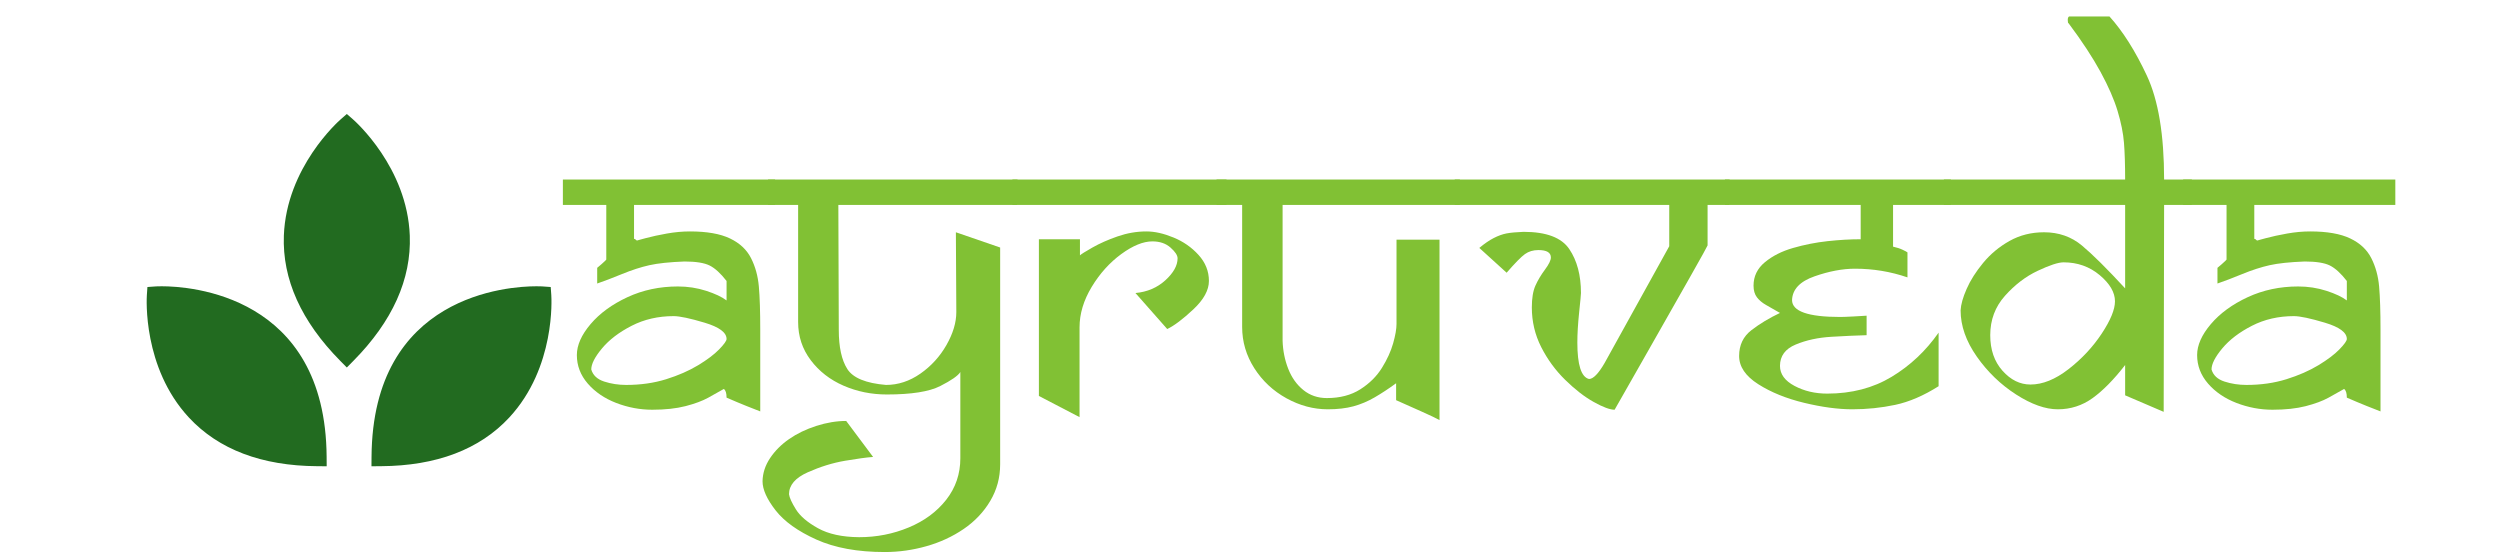 <svg xmlns="http://www.w3.org/2000/svg" xmlns:xlink="http://www.w3.org/1999/xlink" width="1800" zoomAndPan="magnify" viewBox="0 0 1350 300" height="400" preserveAspectRatio="xMidYMid meet" version="1.0"><defs><g/></defs><rect x="-135" width="1620" fill="#ffffff" y="-30" height="360" fill-opacity="1"/><rect x="-135" width="1620" fill="#ffffff" y="-30" height="360" fill-opacity="1"/><g fill="#81c134" fill-opacity="1"><g transform="translate(306.814, 221.02)"><g><path d="M 111.719 -110.344 L 35.562 -110.344 L 35.562 -92.047 C 35.945 -92.047 36.254 -91.895 36.484 -91.594 C 36.711 -91.289 36.977 -91.141 37.281 -91.141 C 37.125 -91.141 38.688 -91.578 41.969 -92.453 C 45.25 -93.328 49.02 -94.145 53.281 -94.906 C 57.551 -95.664 61.707 -96.047 65.75 -96.047 C 74.895 -96.047 82.098 -94.785 87.359 -92.266 C 92.617 -89.754 96.41 -86.211 98.734 -81.641 C 101.066 -77.066 102.477 -71.941 102.969 -66.266 C 103.469 -60.586 103.719 -52.789 103.719 -42.875 L 103.719 1.141 C 97.844 -1.141 93.664 -2.812 91.188 -3.875 C 88.719 -4.945 86.832 -5.754 85.531 -6.297 C 85.531 -8.734 85.035 -10.297 84.047 -10.984 C 81.523 -9.535 78.703 -7.953 75.578 -6.234 C 72.453 -4.516 68.375 -3.004 63.344 -1.703 C 58.312 -0.41 52.328 0.234 45.391 0.234 C 38.766 0.234 32.285 -0.984 25.953 -3.422 C 19.629 -5.867 14.504 -9.359 10.578 -13.891 C 6.648 -18.43 4.688 -23.562 4.688 -29.281 C 4.688 -34.613 7.16 -40.191 12.109 -46.016 C 17.066 -51.848 23.703 -56.691 32.016 -60.547 C 40.328 -64.398 49.398 -66.328 59.234 -66.328 C 64.566 -66.328 69.656 -65.547 74.5 -63.984 C 79.344 -62.422 83.02 -60.688 85.531 -58.781 L 85.531 -69.297 C 82.332 -73.41 79.285 -76.191 76.391 -77.641 C 73.492 -79.086 68.957 -79.812 62.781 -79.812 C 54.77 -79.508 48.457 -78.844 43.844 -77.812 C 39.238 -76.781 34.285 -75.176 28.984 -73 C 23.691 -70.832 19.254 -69.141 15.672 -67.922 L 15.672 -76.391 C 16.203 -76.848 16.961 -77.492 17.953 -78.328 C 18.941 -79.172 19.609 -79.781 19.953 -80.156 C 20.297 -80.539 20.504 -80.77 20.578 -80.844 L 20.578 -110.344 L -2.859 -110.344 L -2.859 -124.062 L 111.719 -124.062 Z M 85.531 -37.969 C 85.531 -41.469 81.582 -44.398 73.688 -46.766 C 65.801 -49.129 60.223 -50.312 56.953 -50.312 C 48.641 -50.312 41.086 -48.578 34.297 -45.109 C 27.516 -41.641 22.18 -37.578 18.297 -32.922 C 14.41 -28.273 12.469 -24.469 12.469 -21.5 C 13.383 -18.375 15.707 -16.203 19.438 -14.984 C 23.176 -13.766 27.141 -13.156 31.328 -13.156 C 39.109 -13.156 46.297 -14.18 52.891 -16.234 C 59.484 -18.297 65.238 -20.812 70.156 -23.781 C 75.07 -26.758 78.863 -29.617 81.531 -32.359 C 84.195 -35.109 85.531 -36.977 85.531 -37.969 Z M 85.531 -37.969 "/></g></g></g><g fill="#81c134" fill-opacity="1"><g transform="translate(418.068, 221.02)"><g><path d="M 131.391 -124.062 L 131.156 -110.344 L 34.641 -110.344 L 34.875 -42.875 C 34.875 -33.582 36.414 -26.531 39.5 -21.719 C 42.594 -16.914 49.551 -14.062 60.375 -13.156 C 66.926 -13.156 73.117 -15.191 78.953 -19.266 C 84.785 -23.348 89.473 -28.492 93.016 -34.703 C 96.566 -40.922 98.344 -46.848 98.344 -52.484 L 98.109 -95.594 L 122.016 -87.359 L 122.016 29.734 C 122.016 36.898 120.238 43.473 116.688 49.453 C 113.145 55.441 108.363 60.492 102.344 64.609 C 96.32 68.723 89.613 71.828 82.219 73.922 C 74.82 76.023 67.312 77.078 59.688 77.078 C 45.051 77.078 32.738 74.828 22.75 70.328 C 12.77 65.828 5.43 60.566 0.734 54.547 C -3.953 48.523 -6.297 43.301 -6.297 38.875 C -6.211 34.457 -4.852 30.285 -2.219 26.359 C 0.406 22.43 3.832 19 8.062 16.062 C 12.289 13.125 17.188 10.758 22.75 8.969 C 28.32 7.188 33.695 6.297 38.875 6.297 L 53.406 25.734 C 50.051 25.961 45.02 26.645 38.312 27.781 C 31.602 28.926 24.875 31.004 18.125 34.016 C 11.375 37.023 8 40.973 8 45.859 C 8.227 47.68 9.469 50.406 11.719 54.031 C 13.969 57.656 17.93 61.047 23.609 64.203 C 29.285 67.367 36.703 68.988 45.859 69.062 C 55.305 69.062 64.238 67.305 72.656 63.797 C 81.082 60.297 87.832 55.305 92.906 48.828 C 97.977 42.348 100.516 34.879 100.516 26.422 L 100.516 -20.125 C 99.297 -18.145 95.691 -15.629 89.703 -12.578 C 83.723 -9.523 74.098 -8 60.828 -8 C 52.523 -8 44.734 -9.582 37.453 -12.75 C 30.172 -15.914 24.258 -20.508 19.719 -26.531 C 15.188 -32.551 12.922 -39.41 12.922 -47.109 L 12.922 -110.344 L -3.312 -110.344 L -3.312 -124.062 Z M 131.391 -124.062 "/></g></g></g><g fill="#81c134" fill-opacity="1"><g transform="translate(547.846, 221.02)"><g><path d="M 114.469 -110.344 L -1.141 -110.344 L -1.141 -124.062 L 114.469 -124.062 Z M 104.969 -69.297 C 104.969 -64.336 102.164 -59.227 96.562 -53.969 C 90.957 -48.707 86.254 -45.164 82.453 -43.344 L 65.297 -62.781 C 71.703 -63.383 77.094 -65.688 81.469 -69.688 C 85.852 -73.695 88.047 -77.645 88.047 -81.531 C 88.047 -83.133 86.785 -85.055 84.266 -87.297 C 81.754 -89.547 78.477 -90.672 74.438 -90.672 C 69.488 -90.672 63.883 -88.383 57.625 -83.812 C 51.375 -79.238 46.055 -73.332 41.672 -66.094 C 37.297 -58.852 35.109 -51.57 35.109 -44.25 L 35.109 4.234 L 13.156 -7.203 L 13.156 -91.828 L 35.328 -91.828 L 35.328 -83.125 C 35.941 -83.738 38.191 -85.148 42.078 -87.359 C 45.961 -89.566 50.477 -91.566 55.625 -93.359 C 60.77 -95.148 65.973 -96.047 71.234 -96.047 C 75.66 -96.047 80.52 -94.957 85.812 -92.781 C 91.113 -90.613 95.629 -87.473 99.359 -83.359 C 103.098 -79.242 104.969 -74.555 104.969 -69.297 Z M 104.969 -69.297 "/></g></g></g><g fill="#81c134" fill-opacity="1"><g transform="translate(660.244, 221.02)"><g><path d="M 128.078 -110.344 L 32.359 -110.344 L 32.359 -37.047 C 32.516 -31.711 33.523 -26.66 35.391 -21.891 C 37.254 -17.129 39.977 -13.301 43.562 -10.406 C 47.145 -7.508 51.379 -6.062 56.266 -6.062 C 63.348 -6.062 69.367 -7.641 74.328 -10.797 C 79.285 -13.961 83.172 -17.812 85.984 -22.344 C 88.805 -26.883 90.828 -31.305 92.047 -35.609 C 93.266 -39.922 93.875 -43.41 93.875 -46.078 L 93.875 -91.594 L 117.094 -91.594 L 117.094 5.828 C 115.488 4.91 112.035 3.27 106.734 0.906 C 101.441 -1.445 97.082 -3.391 93.656 -4.922 L 93.656 -14.062 C 89.688 -11.164 85.832 -8.629 82.094 -6.453 C 78.363 -4.285 74.516 -2.664 70.547 -1.594 C 66.586 -0.531 61.977 0 56.719 0 C 49.094 0 41.676 -1.977 34.469 -5.938 C 27.27 -9.906 21.477 -15.316 17.094 -22.172 C 12.707 -29.035 10.516 -36.473 10.516 -44.484 L 10.516 -110.344 L -3.312 -110.344 L -3.312 -124.062 L 128.078 -124.062 Z M 128.078 -110.344 "/></g></g></g><g fill="#81c134" fill-opacity="1"><g transform="translate(787.392, 221.02)"><g><path d="M 146.594 -124.062 L 146.375 -110.344 L 134.703 -110.344 L 134.703 -88.5 C 134.703 -88.27 131.477 -82.457 125.031 -71.062 C 118.594 -59.664 111.145 -46.551 102.688 -31.719 C 94.227 -16.895 88.164 -6.242 84.5 0.234 C 81.988 0.234 78.234 -1.156 73.234 -3.938 C 68.242 -6.727 63.117 -10.695 57.859 -15.844 C 52.598 -20.988 48.27 -26.895 44.875 -33.562 C 41.488 -40.227 39.797 -47.375 39.797 -55 C 39.797 -59.957 40.441 -63.883 41.734 -66.781 C 43.035 -69.676 44.75 -72.551 46.875 -75.406 C 49.008 -78.27 50.078 -80.461 50.078 -81.984 C 50.078 -84.648 47.832 -85.984 43.344 -85.984 C 40.52 -85.984 38.098 -85.258 36.078 -83.812 C 34.055 -82.363 30.758 -79.008 26.188 -73.75 L 11.438 -87.141 C 14.258 -89.492 16.867 -91.281 19.266 -92.5 C 21.672 -93.727 23.957 -94.551 26.125 -94.969 C 28.301 -95.383 31.367 -95.672 35.328 -95.828 C 47.609 -95.828 55.844 -92.719 60.031 -86.5 C 64.227 -80.289 66.328 -72.383 66.328 -62.781 C 66.328 -62.02 66 -58.531 65.344 -52.312 C 64.695 -46.102 64.375 -40.672 64.375 -36.016 C 64.375 -23.973 66.473 -17.422 70.672 -16.359 C 72.953 -16.359 75.77 -19.254 79.125 -25.047 L 114 -88.047 L 114 -110.344 L -1.828 -110.344 L -1.828 -124.062 Z M 146.594 -124.062 "/></g></g></g><g fill="#81c134" fill-opacity="1"><g transform="translate(933.064, 221.02)"><g><path d="M 120.406 -110.344 L 89.188 -110.344 L 89.188 -87.828 C 91.25 -87.367 92.961 -86.812 94.328 -86.156 C 95.703 -85.508 96.582 -85.035 96.969 -84.734 L 96.969 -71.234 C 87.895 -74.359 78.441 -75.922 68.609 -75.922 C 61.898 -75.922 54.617 -74.547 46.766 -71.797 C 38.91 -69.055 34.867 -64.789 34.641 -59 C 34.641 -52.906 43.297 -49.859 60.609 -49.859 C 62.055 -49.859 64.531 -49.953 68.031 -50.141 C 71.539 -50.328 73.832 -50.461 74.906 -50.547 L 74.906 -40.016 C 69.414 -39.867 63.086 -39.582 55.922 -39.156 C 48.754 -38.738 42.328 -37.348 36.641 -34.984 C 30.961 -32.629 28.125 -28.781 28.125 -23.438 C 28.125 -19.02 30.734 -15.422 35.953 -12.641 C 41.18 -9.859 47.07 -8.469 53.625 -8.469 C 66.812 -8.469 78.414 -11.492 88.438 -17.547 C 98.469 -23.609 106.914 -31.555 113.781 -41.391 L 113.781 -12.469 C 105.695 -7.352 97.879 -3.992 90.328 -2.391 C 82.785 -0.797 75.086 0 67.234 0 C 59.535 0 50.863 -1.16 41.219 -3.484 C 31.57 -5.805 23.301 -9.16 16.406 -13.547 C 9.508 -17.93 6.062 -23.02 6.062 -28.812 C 6.062 -34.688 8.289 -39.336 12.75 -42.766 C 17.207 -46.191 22.332 -49.281 28.125 -52.031 C 25.082 -53.781 22.551 -55.227 20.531 -56.375 C 18.508 -57.52 16.891 -58.891 15.672 -60.484 C 14.453 -62.086 13.844 -64.188 13.844 -66.781 C 13.844 -71.812 15.879 -76.02 19.953 -79.406 C 24.035 -82.801 29.125 -85.375 35.219 -87.125 C 41.32 -88.883 47.535 -90.109 53.859 -90.797 C 60.18 -91.484 66.129 -91.828 71.703 -91.828 L 71.703 -110.344 L -1.594 -110.344 L -1.594 -124.062 L 120.406 -124.062 Z M 120.406 -110.344 "/></g></g></g><g fill="#81c134" fill-opacity="1"><g transform="translate(1051.979, 221.02)"><g><path d="M 131.609 -110.344 L 116.641 -110.344 L 116.406 1.375 L 95.594 -7.547 L 95.594 -23.906 C 89.5 -16.051 83.648 -10.102 78.047 -6.062 C 72.441 -2.02 66.172 0 59.234 0 C 52.523 0 45.016 -2.664 36.703 -8 C 28.391 -13.344 21.316 -20.164 15.484 -28.469 C 9.66 -36.781 6.75 -45.094 6.75 -53.406 C 6.895 -56.531 7.977 -60.395 10 -65 C 12.02 -69.613 14.992 -74.301 18.922 -79.062 C 22.848 -83.832 27.594 -87.781 33.156 -90.906 C 38.727 -94.031 44.941 -95.594 51.797 -95.594 C 59.723 -95.594 66.547 -93.207 72.266 -88.438 C 77.984 -83.676 85.758 -75.961 95.594 -65.297 L 95.594 -110.344 L -2.281 -110.344 L -2.281 -124.062 L 95.594 -124.062 C 95.594 -132.07 95.383 -138.688 94.969 -143.906 C 94.551 -149.125 93.406 -154.836 91.531 -161.047 C 89.664 -167.266 86.598 -174.301 82.328 -182.156 C 78.055 -190.008 72.301 -198.773 65.062 -208.453 C 64.758 -208.453 64.609 -209.062 64.609 -210.281 C 64.609 -211.195 64.836 -211.812 65.297 -212.125 L 87.141 -212.125 C 94.379 -204.113 101.102 -193.473 107.312 -180.203 C 113.531 -166.941 116.641 -148.227 116.641 -124.062 L 131.609 -124.062 Z M 90.109 -58.312 C 90.109 -63.113 87.363 -67.82 81.875 -72.438 C 76.383 -77.051 69.867 -79.359 62.328 -79.359 C 59.504 -79.359 54.852 -77.832 48.375 -74.781 C 41.895 -71.727 36.004 -67.227 30.703 -61.281 C 25.398 -55.344 22.75 -48.254 22.75 -40.016 C 22.75 -32.172 24.957 -25.77 29.375 -20.812 C 33.801 -15.852 38.836 -13.375 44.484 -13.375 C 51.035 -13.375 57.875 -16.133 65 -21.656 C 72.133 -27.188 78.102 -33.57 82.906 -40.812 C 87.707 -48.062 90.109 -53.895 90.109 -58.312 Z M 90.109 -58.312 "/></g></g></g><g fill="#81c134" fill-opacity="1"><g transform="translate(1181.757, 221.02)"><g><path d="M 111.719 -110.344 L 35.562 -110.344 L 35.562 -92.047 C 35.945 -92.047 36.254 -91.895 36.484 -91.594 C 36.711 -91.289 36.977 -91.141 37.281 -91.141 C 37.125 -91.141 38.688 -91.578 41.969 -92.453 C 45.25 -93.328 49.02 -94.145 53.281 -94.906 C 57.551 -95.664 61.707 -96.047 65.75 -96.047 C 74.895 -96.047 82.098 -94.785 87.359 -92.266 C 92.617 -89.754 96.41 -86.211 98.734 -81.641 C 101.066 -77.066 102.477 -71.941 102.969 -66.266 C 103.469 -60.586 103.719 -52.789 103.719 -42.875 L 103.719 1.141 C 97.844 -1.141 93.664 -2.812 91.188 -3.875 C 88.719 -4.945 86.832 -5.754 85.531 -6.297 C 85.531 -8.734 85.035 -10.297 84.047 -10.984 C 81.523 -9.535 78.703 -7.953 75.578 -6.234 C 72.453 -4.516 68.375 -3.004 63.344 -1.703 C 58.312 -0.41 52.328 0.234 45.391 0.234 C 38.766 0.234 32.285 -0.984 25.953 -3.422 C 19.629 -5.867 14.504 -9.359 10.578 -13.891 C 6.648 -18.43 4.688 -23.562 4.688 -29.281 C 4.688 -34.613 7.16 -40.191 12.109 -46.016 C 17.066 -51.848 23.703 -56.691 32.016 -60.547 C 40.328 -64.398 49.398 -66.328 59.234 -66.328 C 64.566 -66.328 69.656 -65.547 74.5 -63.984 C 79.344 -62.422 83.02 -60.688 85.531 -58.781 L 85.531 -69.297 C 82.332 -73.41 79.285 -76.191 76.391 -77.641 C 73.492 -79.086 68.957 -79.812 62.781 -79.812 C 54.77 -79.508 48.457 -78.844 43.844 -77.812 C 39.238 -76.781 34.285 -75.176 28.984 -73 C 23.691 -70.832 19.254 -69.141 15.672 -67.922 L 15.672 -76.391 C 16.203 -76.848 16.961 -77.492 17.953 -78.328 C 18.941 -79.172 19.609 -79.781 19.953 -80.156 C 20.297 -80.539 20.504 -80.77 20.578 -80.844 L 20.578 -110.344 L -2.859 -110.344 L -2.859 -124.062 L 111.719 -124.062 Z M 85.531 -37.969 C 85.531 -41.469 81.582 -44.398 73.688 -46.766 C 65.801 -49.129 60.223 -50.312 56.953 -50.312 C 48.641 -50.312 41.086 -48.578 34.297 -45.109 C 27.516 -41.641 22.18 -37.578 18.297 -32.922 C 14.41 -28.273 12.469 -24.469 12.469 -21.5 C 13.383 -18.375 15.707 -16.203 19.438 -14.984 C 23.176 -13.766 27.141 -13.156 31.328 -13.156 C 39.109 -13.156 46.297 -14.18 52.891 -16.234 C 59.484 -18.297 65.238 -20.812 70.156 -23.781 C 75.07 -26.758 78.863 -29.617 81.531 -32.359 C 84.195 -35.109 85.531 -36.977 85.531 -37.969 Z M 85.531 -37.969 "/></g></g></g><path fill="#226b20" d="M 84.316 159.688 C 84.316 159.688 170.762 153.77 171.352 246.727 C 78.395 246.137 84.316 159.688 84.316 159.688 Z M 84.316 159.688 " fill-opacity="1" fill-rule="nonzero"/><path fill="#226b20" d="M 176.41 251.785 L 171.324 251.746 C 141.336 251.559 118.02 242.715 102.004 225.461 C 76.938 198.449 79.199 160.93 79.305 159.348 L 79.605 154.988 L 83.977 154.676 C 83.977 154.676 85.203 154.59 87.383 154.59 C 102.145 154.59 175.82 159.035 176.379 246.691 Z M 89.305 164.66 C 89.586 174.914 92.133 200.098 109.434 218.695 C 122.566 232.809 141.648 240.492 166.199 241.574 C 163.184 172.668 109.133 165.086 89.305 164.66 Z M 89.305 164.66 " fill-opacity="1" fill-rule="nonzero"/><path fill="#226b20" d="M 187.285 68.223 C 187.285 68.223 252.598 125.156 187.285 191.309 C 121.977 125.156 187.285 68.223 187.285 68.223 Z M 187.285 68.223 " fill-opacity="1" fill-rule="nonzero"/><path fill="#226b20" d="M 187.285 198.453 L 183.711 194.832 C 162.641 173.496 152.406 150.754 153.285 127.23 C 154.664 90.402 182.785 65.477 183.984 64.434 L 187.285 61.555 L 190.586 64.434 C 191.785 65.477 219.906 90.402 221.285 127.23 C 222.164 150.754 211.93 173.496 190.859 194.832 Z M 187.285 75.273 C 180.223 82.734 164.234 102.336 163.324 127.699 C 162.629 146.969 170.688 165.895 187.285 184.02 C 203.883 165.895 211.938 146.969 211.246 127.699 C 210.336 102.336 194.352 82.734 187.285 75.273 Z M 187.285 75.273 " fill-opacity="1" fill-rule="nonzero"/><path fill="#226b20" d="M 292.684 159.688 C 292.684 159.688 206.25 153.77 205.652 246.727 C 298.613 246.137 292.684 159.688 292.684 159.688 Z M 292.684 159.688 " fill-opacity="1" fill-rule="nonzero"/><path fill="#226b20" d="M 200.594 251.785 L 200.629 246.691 C 201.191 159.035 274.859 154.59 289.625 154.59 C 291.797 154.59 293.027 154.676 293.027 154.676 L 297.387 154.988 L 297.699 159.348 C 297.809 160.93 300.07 198.441 275 225.461 C 258.992 242.715 235.668 251.559 205.68 251.746 Z M 287.715 164.66 C 267.883 165.086 213.824 172.652 210.801 241.57 C 235.395 240.492 254.492 232.785 267.637 218.625 C 284.949 199.969 287.453 174.883 287.715 164.66 Z M 287.715 164.66 " fill-opacity="1" fill-rule="nonzero"/></svg>